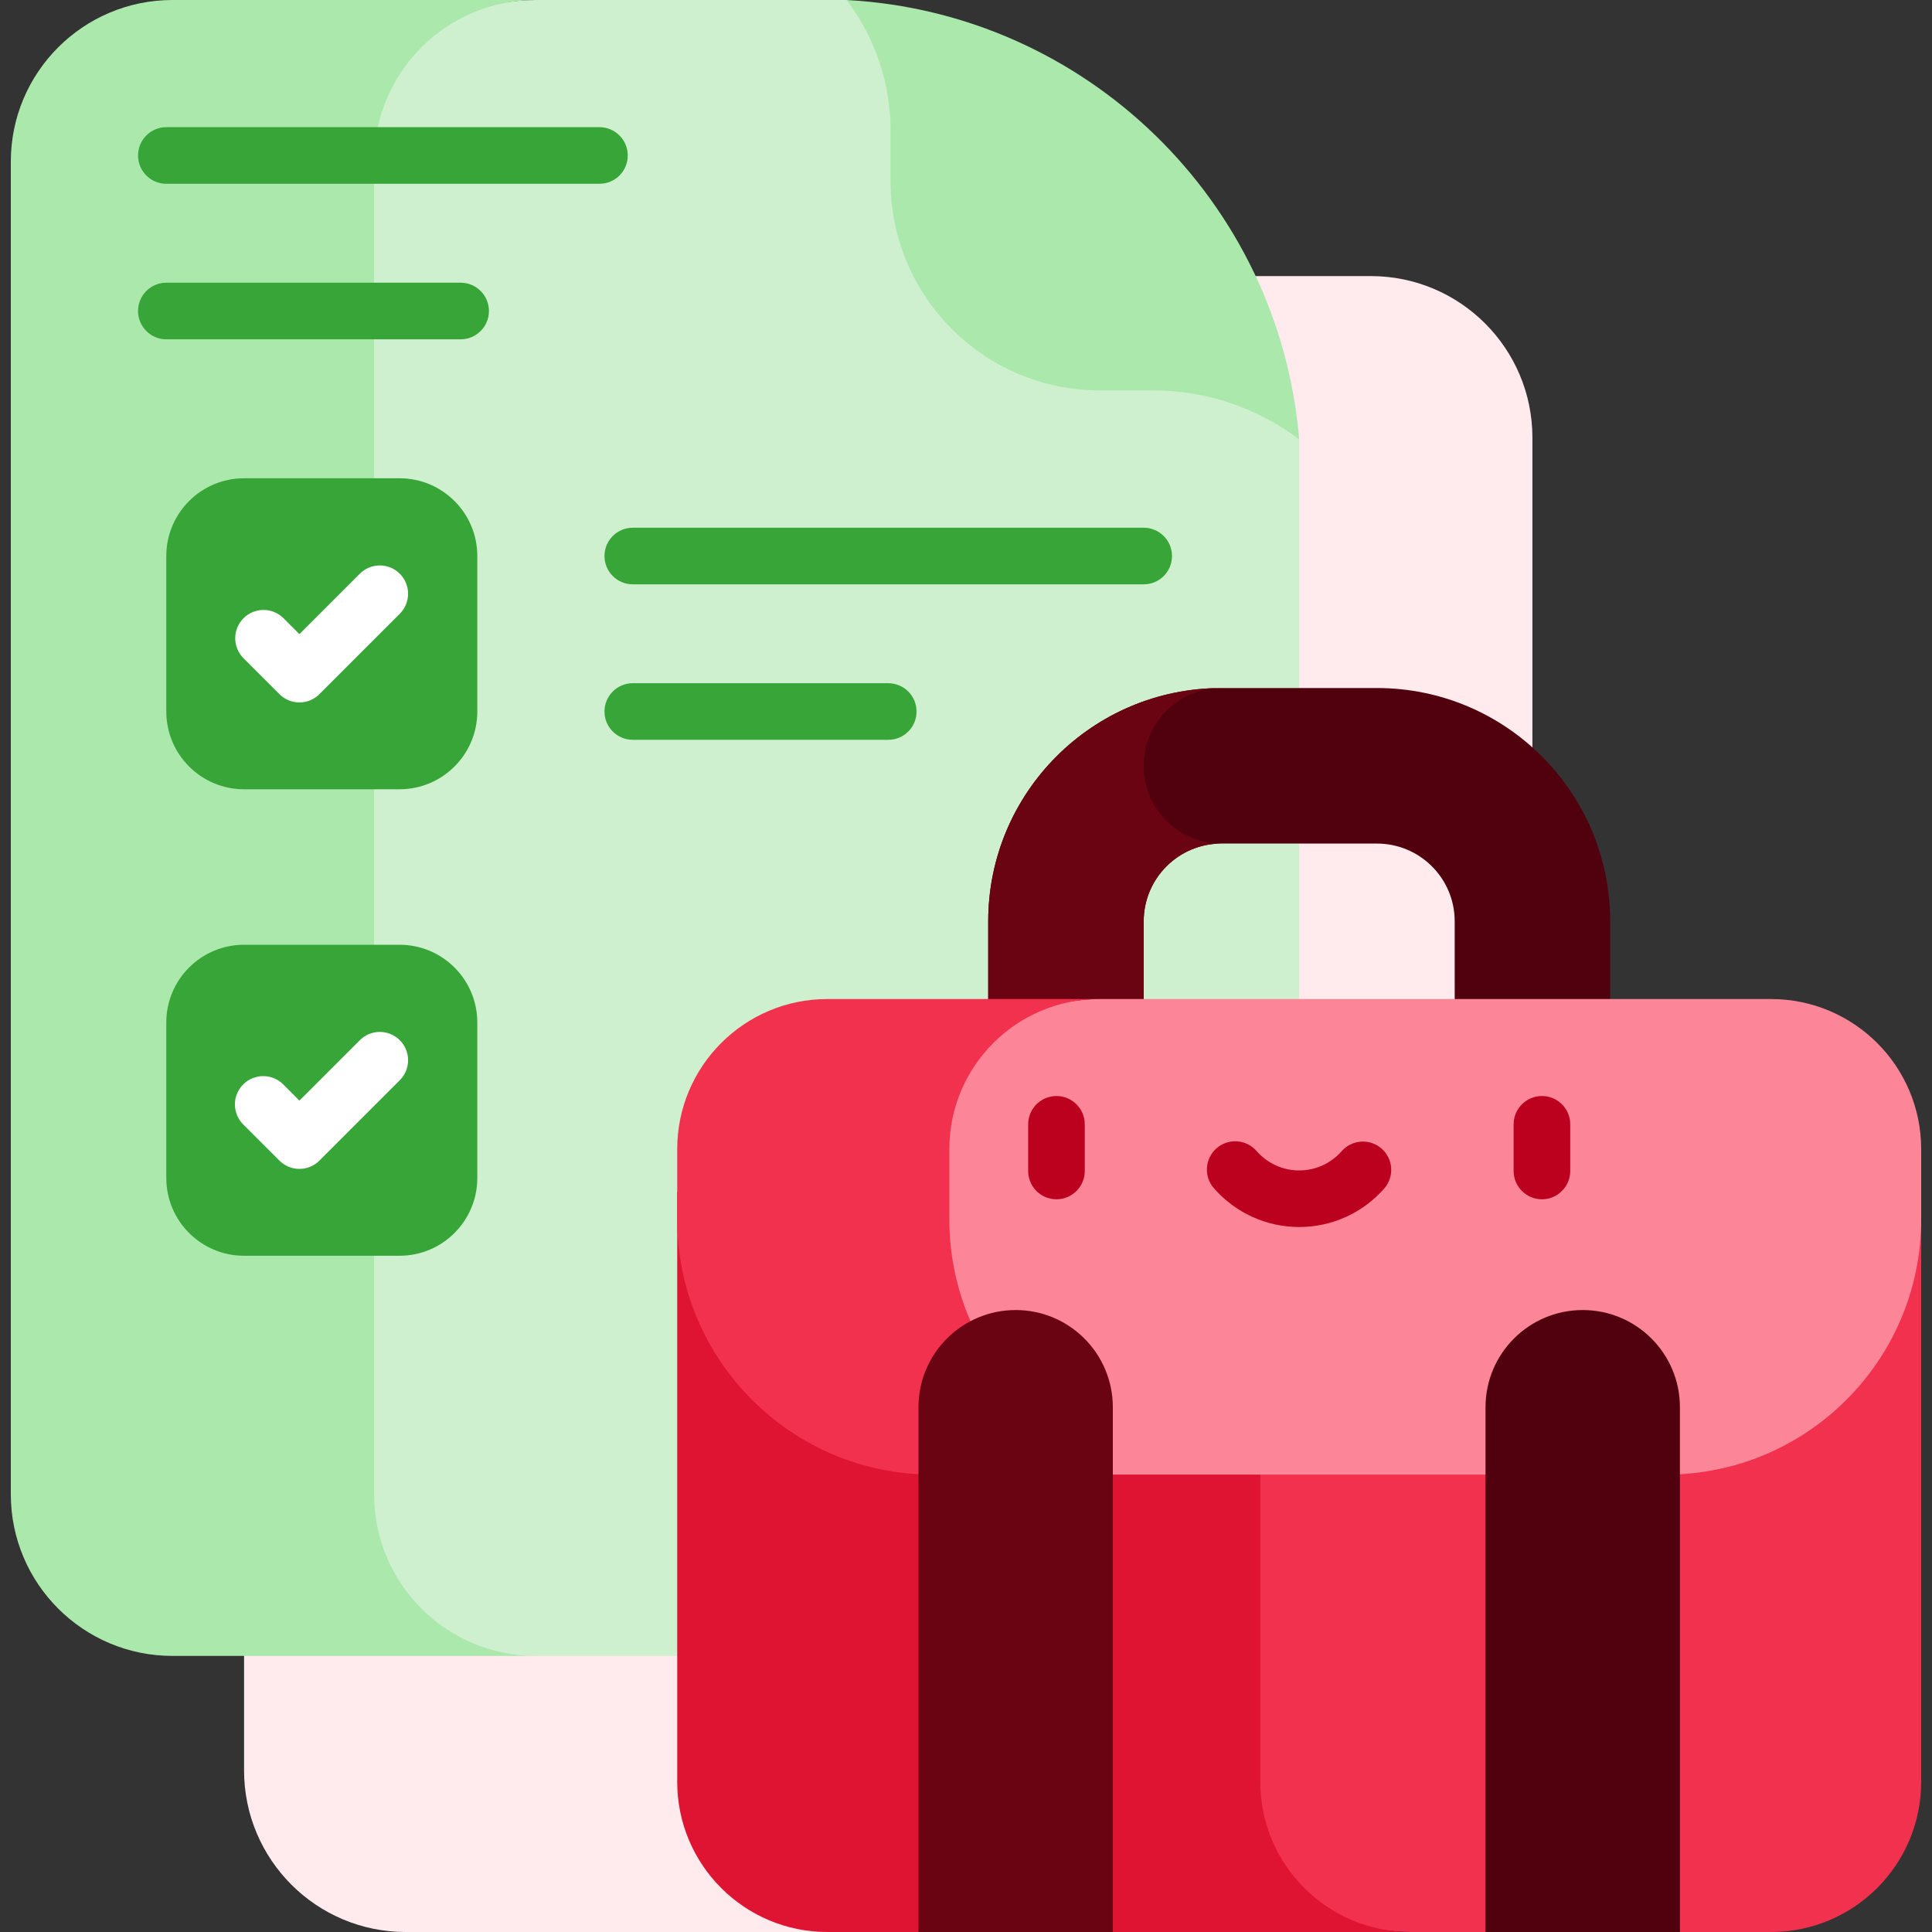 <svg width="40" height="40" viewBox="0 0 40 40" fill="none" xmlns="http://www.w3.org/2000/svg">
<rect x="0" y="0" width="40" height="40" fill="#333333" stroke="none"/>
<g clip-path="url(#clip0_1462_519)">
<path d="M28.381 5.716H8.4C6.551 5.716 5.053 7.214 5.053 9.062V36.654C5.053 38.502 6.551 40 8.4 40H17.289L22.937 36.597L28.363 39.23C30.211 39.23 31.727 38.502 31.727 36.654V9.062C31.727 7.214 30.229 5.716 28.381 5.716Z" fill="#FFEAED"/>
<path d="M17.709 0.073L17.528 0H11.092C9.243 0 5.84 1.498 5.84 3.346V30.938C5.84 32.786 9.243 34.284 11.092 34.284H23.552C25.4 34.284 26.898 32.786 26.898 30.938V9.097C26.036 7.062 24.78 5.218 23.203 3.669C21.627 2.12 19.759 0.898 17.709 0.073Z" fill="#CEF0CE"/>
<path d="M7.745 30.938V3.346C7.745 1.498 9.243 0 11.092 0H3.571C1.723 0 0.224 1.498 0.224 3.346V30.938C0.224 32.786 1.723 34.284 3.571 34.284H11.092C9.243 34.284 7.745 32.786 7.745 30.938Z" fill="#ABE8AB"/>
<path d="M8.272 16.341H5.053C4.164 16.341 3.443 15.62 3.443 14.731V11.512C3.443 10.623 4.164 9.902 5.053 9.902H8.272C9.161 9.902 9.882 10.623 9.882 11.512V14.731C9.882 15.62 9.161 16.341 8.272 16.341ZM8.272 25.999H5.053C4.164 25.999 3.443 25.278 3.443 24.389V21.17C3.443 20.281 4.164 19.56 5.053 19.56H8.272C9.161 19.56 9.882 20.281 9.882 21.17V24.389C9.882 25.278 9.161 25.999 8.272 25.999Z" fill="#38A538"/>
<path d="M26.898 9.097C26.036 8.445 24.979 8.083 23.88 8.083H22.774C20.379 8.083 18.438 6.141 18.438 3.747V2.7C18.438 1.725 18.118 0.776 17.528 0C22.492 0.268 26.488 4.173 26.898 9.097Z" fill="#ABE8AB"/>
<path d="M20.46 19.075V23.793H23.679V19.075C23.679 18.186 24.4 17.465 25.289 17.465H28.508C29.397 17.465 30.118 18.186 30.118 19.075V23.793H33.337V19.075C33.337 16.407 31.175 14.245 28.508 14.245H25.289C22.622 14.245 20.46 16.407 20.46 19.075Z" fill="#51010D"/>
<path d="M23.679 15.855C23.679 14.966 24.4 14.245 25.289 14.245C22.622 14.245 20.46 16.407 20.46 19.075V23.793H23.679V19.075C23.679 18.186 24.4 17.465 25.289 17.465C24.4 17.465 23.679 16.744 23.679 15.855Z" fill="#6A0312"/>
<path d="M24.484 24.674V36.891C24.484 38.608 27.486 40 29.203 40H30.756L32.769 38.419L34.781 40H36.666C38.384 40 39.776 38.608 39.776 36.891V24.674H24.484Z" fill="#F1314E"/>
<path d="M26.093 36.891V24.674H14.021V36.891C14.021 38.608 15.413 40 17.13 40H19.016L21.028 38.419L23.04 40H29.203C27.486 40 26.093 38.608 26.093 36.891Z" fill="#DE1432"/>
<path d="M36.666 20.684H22.764C21.047 20.684 18.045 22.076 18.045 23.793V25.244C18.045 29.027 21.409 30.53 21.409 30.53H34.49C37.409 30.53 39.776 28.163 39.776 25.244V23.793C39.776 22.076 38.384 20.684 36.666 20.684Z" fill="#FC8698"/>
<path d="M21.408 29.176C20.332 28.208 19.655 26.805 19.655 25.244V23.793C19.655 22.076 21.047 20.684 22.764 20.684H17.13C15.413 20.684 14.021 22.076 14.021 23.793V25.244C14.021 28.163 16.387 30.53 19.307 30.53H21.408L21.408 29.176Z" fill="#F1314E"/>
<path d="M23.04 40H19.016V29.135C19.016 28.024 19.917 27.123 21.028 27.123C22.14 27.123 23.04 28.024 23.04 29.135V40Z" fill="#6A0312"/>
<path d="M30.756 40H34.781V29.135C34.781 28.024 33.88 27.123 32.769 27.123C31.657 27.123 30.756 28.024 30.756 29.135V40Z" fill="#51010D"/>
<path d="M6.199 14.543C6.122 14.543 6.046 14.528 5.975 14.499C5.904 14.469 5.839 14.426 5.785 14.371L5.041 13.628C4.932 13.518 4.87 13.369 4.87 13.214C4.87 13.058 4.932 12.909 5.041 12.8C5.151 12.69 5.3 12.628 5.456 12.628C5.611 12.628 5.76 12.69 5.87 12.8L6.199 13.129L7.456 11.872C7.566 11.765 7.714 11.706 7.868 11.707C8.022 11.708 8.169 11.77 8.278 11.879C8.386 11.987 8.448 12.134 8.449 12.288C8.45 12.442 8.391 12.59 8.284 12.7L6.613 14.371C6.559 14.426 6.494 14.469 6.423 14.499C6.352 14.528 6.276 14.543 6.199 14.543ZM6.199 24.201C6.122 24.201 6.046 24.186 5.975 24.156C5.904 24.127 5.839 24.084 5.785 24.029L5.041 23.286C4.986 23.232 4.941 23.167 4.911 23.096C4.88 23.024 4.864 22.948 4.864 22.87C4.863 22.792 4.878 22.715 4.908 22.643C4.937 22.572 4.98 22.506 5.035 22.451C5.09 22.396 5.156 22.353 5.227 22.324C5.299 22.294 5.376 22.279 5.454 22.28C5.532 22.28 5.608 22.296 5.68 22.327C5.751 22.357 5.816 22.402 5.87 22.457L6.199 22.787L7.456 21.53C7.566 21.423 7.714 21.364 7.868 21.365C8.022 21.366 8.169 21.428 8.278 21.537C8.386 21.645 8.448 21.792 8.449 21.946C8.45 22.1 8.391 22.248 8.284 22.358L6.613 24.029C6.559 24.084 6.494 24.127 6.423 24.156C6.352 24.186 6.276 24.201 6.199 24.201Z" fill="white"/>
<path d="M21.873 24.83C21.717 24.83 21.568 24.768 21.458 24.658C21.349 24.548 21.287 24.399 21.287 24.244V23.278C21.287 22.954 21.549 22.692 21.873 22.692C22.196 22.692 22.459 22.954 22.459 23.278V24.244C22.459 24.399 22.397 24.548 22.287 24.658C22.177 24.768 22.028 24.83 21.873 24.83ZM31.924 24.83C31.769 24.83 31.62 24.768 31.51 24.658C31.4 24.548 31.338 24.399 31.338 24.244V23.278C31.338 22.954 31.601 22.692 31.924 22.692C32.248 22.692 32.51 22.954 32.51 23.278V24.244C32.51 24.399 32.448 24.548 32.338 24.658C32.228 24.768 32.08 24.83 31.924 24.83ZM26.898 25.404C26.564 25.404 26.233 25.333 25.928 25.194C25.623 25.055 25.352 24.852 25.132 24.6C25.029 24.483 24.978 24.33 24.989 24.175C24.999 24.02 25.071 23.875 25.188 23.773C25.305 23.671 25.459 23.62 25.613 23.63C25.768 23.641 25.913 23.713 26.015 23.83C26.238 24.086 26.56 24.233 26.898 24.233C27.237 24.233 27.559 24.086 27.782 23.83C27.884 23.715 28.028 23.646 28.182 23.636C28.336 23.627 28.487 23.678 28.603 23.779C28.719 23.881 28.791 24.023 28.802 24.177C28.814 24.33 28.765 24.482 28.665 24.6C28.445 24.852 28.174 25.055 27.869 25.194C27.564 25.333 27.233 25.404 26.898 25.404Z" fill="#BB011D"/>
<path d="M23.679 12.098H13.101C12.778 12.098 12.515 11.836 12.515 11.512C12.515 11.188 12.778 10.926 13.101 10.926H23.679C24.003 10.926 24.265 11.188 24.265 11.512C24.265 11.836 24.003 12.098 23.679 12.098ZM18.39 15.317H13.101C12.778 15.317 12.515 15.055 12.515 14.731C12.515 14.408 12.778 14.145 13.101 14.145H18.39C18.467 14.145 18.543 14.161 18.614 14.19C18.686 14.219 18.75 14.262 18.805 14.317C18.859 14.371 18.902 14.436 18.932 14.507C18.961 14.578 18.976 14.654 18.976 14.731C18.976 14.808 18.961 14.884 18.932 14.956C18.902 15.027 18.859 15.091 18.805 15.146C18.75 15.2 18.686 15.243 18.614 15.273C18.543 15.302 18.467 15.317 18.39 15.317ZM12.411 3.805H3.443C3.12 3.805 2.858 3.543 2.858 3.219C2.858 2.896 3.12 2.633 3.443 2.633H12.411C12.735 2.633 12.997 2.896 12.997 3.219C12.997 3.543 12.735 3.805 12.411 3.805ZM9.537 7.025H3.443C3.12 7.025 2.858 6.762 2.858 6.439C2.858 6.115 3.12 5.853 3.443 5.853H9.537C9.861 5.853 10.123 6.115 10.123 6.439C10.123 6.762 9.861 7.025 9.537 7.025Z" fill="#38A538"/>
</g>
<defs>
<clipPath id="clip0_1462_519">
<rect width="40" height="40" fill="white"/>
</clipPath>
</defs>
</svg>
